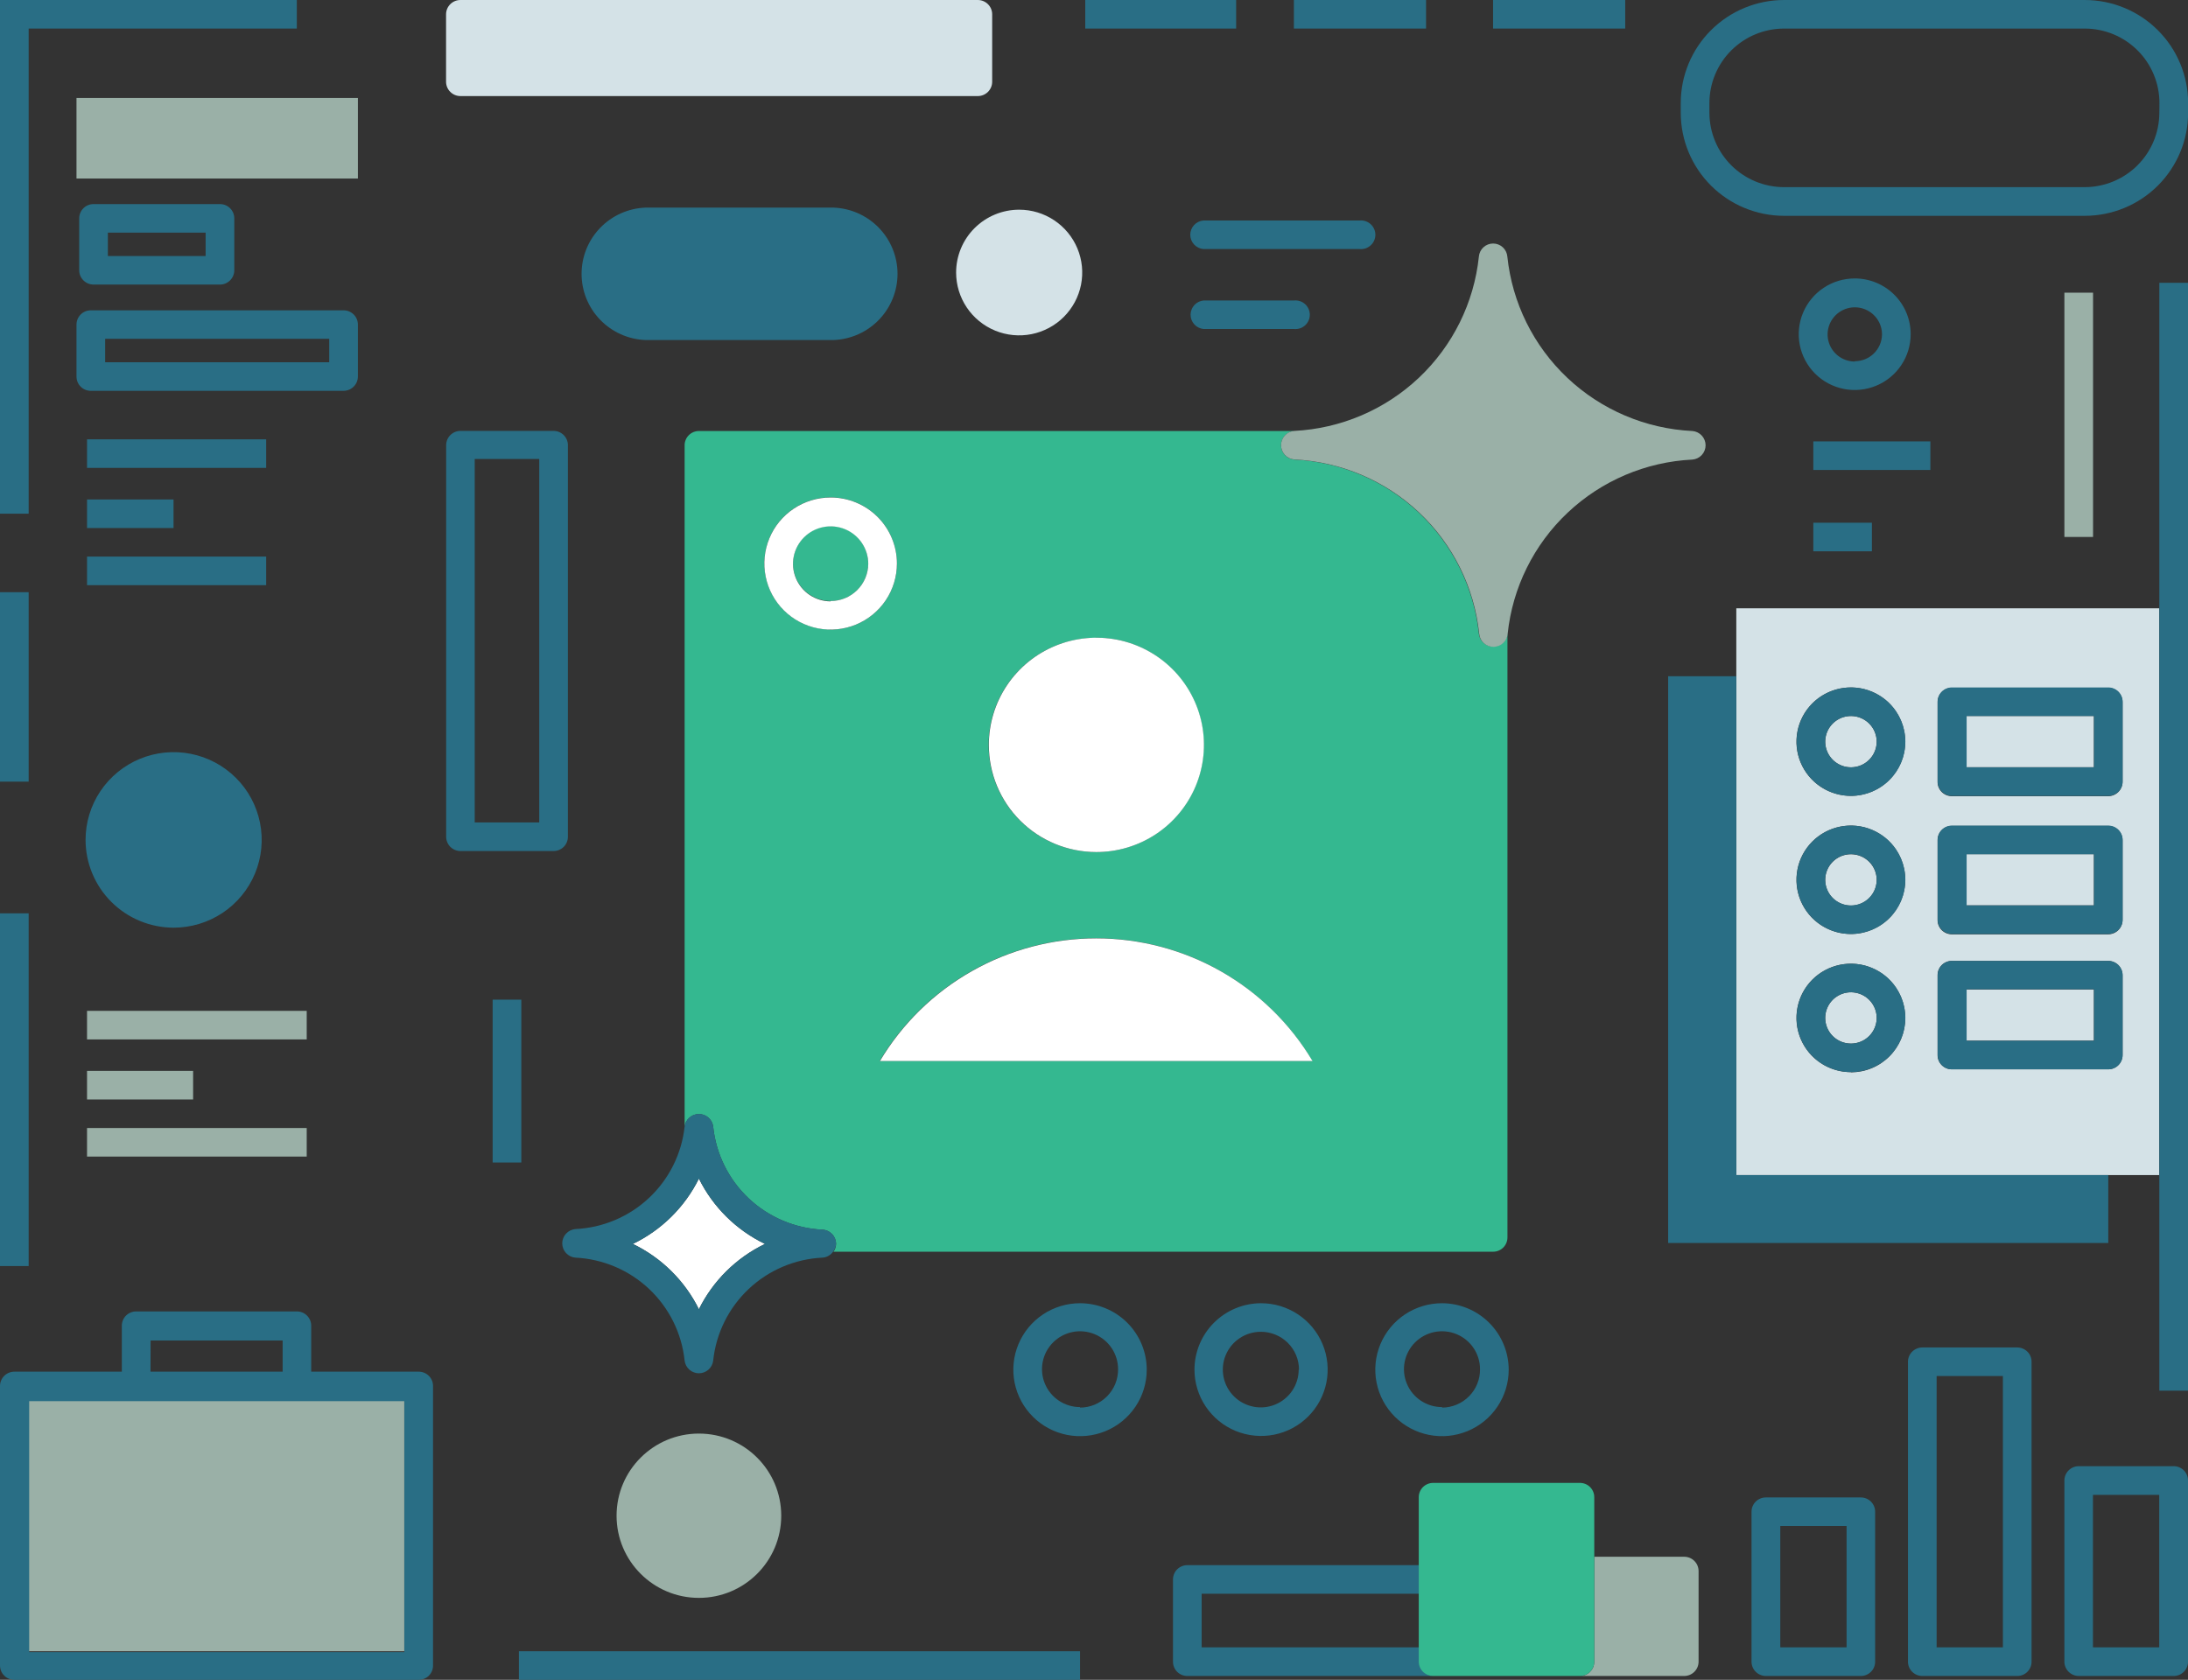 <svg width="293" height="225" viewBox="0 0 293 225" fill="none" xmlns="http://www.w3.org/2000/svg">
<rect x="0" y="0" width="293" height="225" fill="#333333" stroke="none"/>
<g clip-path="url(#clip0_2813_3557)">
<path d="M111.232 70.46C110.236 70.46 109.262 70.754 108.433 71.306C107.604 71.858 106.959 72.642 106.577 73.56C106.196 74.478 106.096 75.487 106.291 76.462C106.485 77.436 106.965 78.331 107.67 79.033C108.374 79.735 109.272 80.214 110.249 80.407C111.227 80.601 112.24 80.502 113.16 80.122C114.081 79.742 114.868 79.098 115.421 78.272C115.975 77.446 116.27 76.475 116.27 75.482C116.27 74.15 115.74 72.873 114.795 71.931C113.85 70.989 112.568 70.46 111.232 70.46Z" fill="#34B890"/>
<path d="M199.953 86.597C199.478 86.6 199.019 86.426 198.665 86.109C198.312 85.793 198.089 85.357 198.041 84.886C197.389 78.696 194.538 72.942 190.003 68.664C185.467 64.386 179.547 61.865 173.31 61.557C172.829 61.516 172.382 61.297 172.055 60.943C171.729 60.588 171.548 60.125 171.548 59.644C171.548 59.163 171.729 58.7 172.055 58.346C172.382 57.992 172.829 57.772 173.31 57.731H93.591C93.084 57.731 92.598 57.932 92.239 58.29C91.881 58.647 91.679 59.132 91.679 59.637V150.909C91.736 150.443 91.962 150.014 92.314 149.703C92.666 149.392 93.121 149.22 93.591 149.22C94.062 149.22 94.516 149.392 94.869 149.703C95.221 150.014 95.447 150.443 95.503 150.909C95.883 154.575 97.569 157.983 100.256 160.515C102.942 163.047 106.45 164.535 110.143 164.709C110.636 164.734 111.1 164.948 111.438 165.305C111.776 165.663 111.962 166.137 111.958 166.628C111.951 166.999 111.829 167.359 111.609 167.658H199.953C200.46 167.658 200.946 167.457 201.305 167.1C201.663 166.742 201.865 166.258 201.865 165.752V84.844C201.826 85.323 201.608 85.769 201.253 86.094C200.899 86.419 200.434 86.599 199.953 86.597ZM146.765 85.415C149.615 85.409 152.402 86.247 154.774 87.821C157.147 89.395 158.997 91.635 160.091 94.258C161.186 96.881 161.475 99.768 160.923 102.555C160.37 105.342 159 107.902 156.987 109.913C154.974 111.923 152.408 113.293 149.613 113.85C146.818 114.406 143.921 114.123 141.288 113.037C138.654 111.952 136.403 110.111 134.819 107.75C133.235 105.389 132.39 102.612 132.39 99.771C132.39 97.886 132.763 96.02 133.487 94.279C134.211 92.538 135.272 90.957 136.609 89.624C137.947 88.293 139.535 87.236 141.282 86.516C143.03 85.796 144.902 85.427 146.793 85.429L146.765 85.415ZM111.232 84.316C109.476 84.316 107.76 83.797 106.301 82.825C104.841 81.852 103.703 80.471 103.031 78.854C102.36 77.237 102.184 75.459 102.526 73.742C102.869 72.026 103.714 70.45 104.956 69.212C106.197 67.975 107.779 67.132 109.5 66.791C111.222 66.449 113.007 66.625 114.629 67.294C116.251 67.964 117.637 69.098 118.612 70.553C119.588 72.008 120.108 73.718 120.108 75.468C120.11 76.631 119.882 77.783 119.437 78.858C118.991 79.933 118.338 80.91 117.513 81.733C116.689 82.556 115.71 83.209 114.632 83.655C113.554 84.1 112.399 84.33 111.232 84.33V84.316ZM117.806 142.103C120.79 137.095 125.029 132.947 130.107 130.066C135.186 127.185 140.929 125.671 146.772 125.671C152.615 125.671 158.358 127.185 163.437 130.066C168.515 132.947 172.754 137.095 175.738 142.103H117.806Z" fill="#34B890"/>
<path d="M146.793 114.128C149.643 114.133 152.431 113.296 154.804 111.721C157.176 110.146 159.027 107.905 160.121 105.282C161.215 102.658 161.503 99.77 160.95 96.983C160.396 94.196 159.025 91.635 157.01 89.625C154.996 87.615 152.428 86.246 149.633 85.691C146.837 85.137 143.939 85.421 141.306 86.509C138.673 87.597 136.423 89.439 134.84 91.803C133.258 94.166 132.415 96.944 132.418 99.785C132.418 103.587 133.932 107.233 136.627 109.922C139.323 112.611 142.979 114.124 146.793 114.128Z" fill="white"/>
<path d="M146.793 125.688C140.951 125.688 135.21 127.203 130.133 130.084C125.056 132.964 120.817 137.111 117.833 142.117H175.766C172.78 137.11 168.539 132.962 163.46 130.082C158.38 127.202 152.637 125.687 146.793 125.688Z" fill="white"/>
<path d="M93.591 157.864C91.701 161.681 88.587 164.76 84.743 166.614C88.587 168.469 91.701 171.548 93.591 175.365C95.482 171.548 98.596 168.469 102.44 166.614C98.596 164.76 95.482 161.681 93.591 157.864Z" fill="white"/>
<path d="M110.144 164.695C106.451 164.521 102.942 163.034 100.256 160.501C97.57 157.969 95.883 154.561 95.504 150.895C95.447 150.429 95.221 150 94.869 149.689C94.517 149.378 94.062 149.206 93.591 149.206C93.121 149.206 92.666 149.378 92.314 149.689C91.962 150 91.736 150.429 91.68 150.895C91.284 154.546 89.593 157.936 86.911 160.454C84.229 162.971 80.733 164.451 77.053 164.625C76.573 164.666 76.125 164.886 75.798 165.24C75.472 165.594 75.291 166.057 75.291 166.538C75.291 167.019 75.472 167.483 75.798 167.837C76.125 168.191 76.573 168.41 77.053 168.451C80.743 168.631 84.246 170.121 86.929 172.652C89.612 175.183 91.297 178.589 91.68 182.251C91.736 182.717 91.962 183.146 92.314 183.457C92.666 183.768 93.121 183.94 93.591 183.94C94.062 183.94 94.517 183.768 94.869 183.457C95.221 183.146 95.447 182.717 95.504 182.251C95.886 178.586 97.573 175.18 100.259 172.648C102.945 170.116 106.452 168.627 110.144 168.451C110.44 168.431 110.728 168.342 110.983 168.189C111.238 168.037 111.452 167.826 111.609 167.575C111.829 167.276 111.951 166.916 111.958 166.545C111.945 166.066 111.75 165.609 111.414 165.266C111.078 164.923 110.624 164.719 110.144 164.695ZM93.591 175.365C91.701 171.548 88.587 168.469 84.743 166.615C88.587 164.761 91.701 161.681 93.591 157.865C95.482 161.681 98.596 164.761 102.44 166.615C98.596 168.469 95.482 171.548 93.591 175.365Z" fill="#296E85"/>
<path d="M173.31 57.717C172.829 57.758 172.382 57.977 172.055 58.332C171.729 58.686 171.548 59.149 171.548 59.63C171.548 60.111 171.729 60.574 172.055 60.928C172.382 61.283 172.829 61.502 173.31 61.543C179.558 61.842 185.493 64.362 190.037 68.647C194.582 72.932 197.436 78.698 198.083 84.9C198.123 85.376 198.342 85.818 198.695 86.141C199.047 86.464 199.509 86.643 199.988 86.643C200.466 86.643 200.928 86.464 201.281 86.141C201.633 85.818 201.852 85.376 201.893 84.9C202.542 78.705 205.393 72.946 209.932 68.665C214.47 64.383 220.396 61.862 226.637 61.557C227.118 61.516 227.566 61.297 227.892 60.942C228.218 60.588 228.4 60.125 228.4 59.644C228.4 59.163 228.218 58.7 227.892 58.346C227.566 57.991 227.118 57.772 226.637 57.731C220.385 57.432 214.448 54.91 209.9 50.623C205.353 46.335 202.498 40.566 201.851 34.36C201.81 33.885 201.592 33.442 201.239 33.119C200.886 32.796 200.425 32.617 199.946 32.617C199.467 32.617 199.005 32.796 198.653 33.119C198.3 33.442 198.082 33.885 198.041 34.36C197.392 40.554 194.543 46.313 190.008 50.597C185.473 54.88 179.55 57.406 173.31 57.717Z" fill="#9AB0A7"/>
<path d="M190.058 222.565V220.645H160.917V213.467H190.058V209.642H158.991C158.739 209.642 158.489 209.691 158.256 209.788C158.023 209.885 157.812 210.026 157.634 210.205C157.456 210.383 157.316 210.595 157.221 210.828C157.125 211.061 157.077 211.31 157.079 211.561V222.565C157.077 222.817 157.125 223.066 157.221 223.299C157.316 223.532 157.456 223.743 157.634 223.922C157.812 224.1 158.023 224.242 158.256 224.339C158.489 224.435 158.739 224.485 158.991 224.485H191.914C191.416 224.467 190.943 224.257 190.597 223.899C190.251 223.54 190.058 223.063 190.058 222.565Z" fill="#296E85"/>
<path d="M225.549 208.516H213.491V222.566C213.492 222.817 213.444 223.067 213.349 223.3C213.254 223.532 213.113 223.744 212.936 223.923C212.758 224.101 212.546 224.243 212.314 224.339C212.081 224.436 211.831 224.486 211.579 224.486H225.535C226.046 224.486 226.536 224.283 226.897 223.923C227.258 223.563 227.461 223.075 227.461 222.566V210.408C227.454 209.906 227.25 209.427 226.892 209.073C226.535 208.719 226.053 208.519 225.549 208.516Z" fill="#9AB0A7"/>
<path d="M249.191 200.572H236.477C236.225 200.57 235.974 200.618 235.741 200.713C235.507 200.808 235.295 200.948 235.116 201.126C234.937 201.303 234.795 201.513 234.698 201.746C234.601 201.978 234.551 202.227 234.551 202.478V222.566C234.551 223.075 234.754 223.563 235.115 223.923C235.476 224.283 235.966 224.486 236.477 224.486H249.191C249.443 224.486 249.693 224.436 249.926 224.339C250.159 224.243 250.37 224.101 250.548 223.922C250.726 223.744 250.866 223.532 250.962 223.299C251.057 223.067 251.105 222.817 251.103 222.566V202.478C251.103 201.973 250.902 201.488 250.543 201.13C250.184 200.773 249.698 200.572 249.191 200.572ZM247.279 220.646H238.403V204.398H247.279V220.646Z" fill="#296E85"/>
<path d="M270.139 180.484H257.425C256.914 180.484 256.424 180.687 256.063 181.047C255.702 181.407 255.499 181.895 255.499 182.404V222.566C255.499 223.075 255.702 223.563 256.063 223.923C256.424 224.283 256.914 224.486 257.425 224.486H270.139C270.392 224.486 270.641 224.436 270.874 224.339C271.107 224.243 271.318 224.101 271.496 223.922C271.674 223.744 271.815 223.532 271.91 223.299C272.005 223.067 272.053 222.817 272.051 222.566V182.404C272.053 182.153 272.005 181.903 271.91 181.671C271.815 181.438 271.674 181.226 271.496 181.047C271.318 180.869 271.107 180.727 270.874 180.631C270.641 180.534 270.392 180.484 270.139 180.484ZM268.213 220.646H259.337V184.31H268.213V220.646Z" fill="#296E85"/>
<path d="M291.088 196.385H278.36C277.851 196.388 277.365 196.592 277.007 196.952C276.649 197.312 276.448 197.798 276.448 198.305V222.566C276.448 223.072 276.649 223.559 277.007 223.918C277.365 224.278 277.851 224.482 278.36 224.485H291.088C291.34 224.485 291.59 224.436 291.823 224.339C292.056 224.242 292.267 224.101 292.445 223.922C292.623 223.744 292.763 223.532 292.858 223.299C292.954 223.066 293.002 222.817 293 222.566V198.305C293.002 198.053 292.954 197.804 292.858 197.571C292.763 197.338 292.623 197.126 292.445 196.948C292.267 196.769 292.056 196.628 291.823 196.531C291.59 196.434 291.34 196.385 291.088 196.385ZM289.148 220.646H280.272V200.224H289.148V220.646Z" fill="#296E85"/>
<path d="M76.048 112.083V59.624C76.048 59.118 75.847 58.633 75.488 58.276C75.129 57.919 74.643 57.718 74.136 57.718H61.659C61.152 57.718 60.666 57.919 60.307 58.276C59.949 58.633 59.747 59.118 59.747 59.624V112.083C59.747 112.588 59.949 113.073 60.307 113.43C60.666 113.788 61.152 113.989 61.659 113.989H74.15C74.655 113.985 75.138 113.783 75.493 113.426C75.849 113.069 76.048 112.586 76.048 112.083ZM72.21 110.163H63.571V61.474H72.21V110.163Z" fill="#296E85"/>
<path d="M247.879 114.42C247.197 114.417 246.529 114.616 245.96 114.992C245.391 115.368 244.947 115.904 244.684 116.531C244.421 117.159 244.351 117.85 244.483 118.518C244.614 119.185 244.941 119.799 245.423 120.281C245.904 120.763 246.518 121.091 247.188 121.225C247.857 121.359 248.55 121.292 249.181 121.032C249.812 120.772 250.351 120.332 250.73 119.766C251.11 119.201 251.312 118.536 251.312 117.856C251.312 116.947 250.951 116.075 250.308 115.431C249.664 114.787 248.791 114.424 247.879 114.42Z" fill="#D4E2E7"/>
<path d="M247.879 132.908C247.197 132.905 246.529 133.105 245.96 133.481C245.391 133.856 244.947 134.392 244.684 135.02C244.421 135.647 244.351 136.339 244.483 137.006C244.614 137.673 244.941 138.287 245.423 138.769C245.904 139.251 246.518 139.58 247.188 139.713C247.857 139.847 248.55 139.78 249.181 139.52C249.812 139.26 250.351 138.82 250.73 138.255C251.11 137.689 251.312 137.024 251.312 136.344C251.312 135.435 250.951 134.563 250.308 133.919C249.664 133.275 248.791 132.912 247.879 132.908Z" fill="#D4E2E7"/>
<path d="M247.879 95.904C247.197 95.902 246.529 96.101 245.96 96.477C245.391 96.853 244.947 97.388 244.684 98.016C244.421 98.643 244.351 99.335 244.483 100.002C244.614 100.67 244.941 101.283 245.423 101.765C245.904 102.247 246.518 102.576 247.188 102.709C247.857 102.843 248.55 102.776 249.181 102.516C249.812 102.257 250.351 101.816 250.73 101.251C251.11 100.686 251.312 100.021 251.312 99.341C251.312 98.432 250.951 97.56 250.308 96.916C249.664 96.272 248.791 95.908 247.879 95.904Z" fill="#D4E2E7"/>
<path d="M232.513 81.478V157.391H289.148V81.478H232.513ZM247.865 143.605C246.424 143.608 245.014 143.184 243.814 142.388C242.614 141.592 241.678 140.459 241.125 139.132C240.571 137.805 240.425 136.345 240.704 134.935C240.984 133.526 241.677 132.231 242.695 131.214C243.713 130.197 245.011 129.504 246.425 129.222C247.838 128.941 249.304 129.084 250.636 129.633C251.968 130.182 253.107 131.113 253.908 132.308C254.709 133.502 255.136 134.907 255.136 136.343C255.14 137.297 254.955 138.242 254.593 139.125C254.23 140.007 253.696 140.809 253.022 141.486C252.349 142.163 251.547 142.701 250.665 143.069C249.782 143.438 248.836 143.629 247.879 143.633L247.865 143.605ZM247.865 125.103C246.424 125.106 245.014 124.682 243.814 123.886C242.614 123.09 241.678 121.957 241.125 120.63C240.571 119.304 240.425 117.843 240.704 116.433C240.984 115.024 241.677 113.729 242.695 112.712C243.713 111.695 245.011 111.002 246.425 110.72C247.838 110.439 249.304 110.582 250.636 111.131C251.968 111.68 253.107 112.611 253.908 113.806C254.709 115 255.136 116.405 255.136 117.841C255.137 119.763 254.373 121.605 253.013 122.966C251.652 124.328 249.806 125.096 247.879 125.103H247.865ZM247.865 106.601C246.424 106.604 245.014 106.18 243.814 105.384C242.614 104.588 241.678 103.455 241.125 102.128C240.571 100.802 240.425 99.341 240.704 97.932C240.984 96.522 241.677 95.227 242.695 94.21C243.713 93.193 245.011 92.5 246.425 92.219C247.838 91.937 249.304 92.08 250.636 92.629C251.968 93.179 253.107 94.109 253.908 95.304C254.709 96.498 255.136 97.903 255.136 99.34C255.137 101.261 254.373 103.103 253.013 104.464C251.652 105.826 249.806 106.594 247.879 106.601H247.865ZM284.235 141.31C284.235 141.819 284.033 142.307 283.671 142.667C283.31 143.027 282.82 143.229 282.309 143.229H261.375C261.123 143.229 260.873 143.18 260.64 143.083C260.407 142.986 260.196 142.845 260.018 142.666C259.84 142.488 259.7 142.276 259.604 142.043C259.509 141.81 259.461 141.561 259.463 141.31V130.626C259.461 130.375 259.509 130.125 259.604 129.892C259.7 129.66 259.84 129.448 260.018 129.269C260.196 129.091 260.407 128.949 260.64 128.853C260.873 128.756 261.123 128.706 261.375 128.706H282.309C282.82 128.706 283.31 128.908 283.671 129.268C284.033 129.628 284.235 130.117 284.235 130.626V141.31ZM284.235 123.225C284.235 123.734 284.033 124.223 283.671 124.583C283.31 124.943 282.82 125.145 282.309 125.145H261.375C261.123 125.145 260.873 125.095 260.64 124.998C260.407 124.902 260.196 124.76 260.018 124.582C259.84 124.403 259.7 124.192 259.604 123.959C259.509 123.726 259.461 123.477 259.463 123.225V112.541C259.461 112.29 259.509 112.041 259.604 111.808C259.7 111.575 259.84 111.363 260.018 111.185C260.196 111.006 260.407 110.865 260.64 110.768C260.873 110.671 261.123 110.622 261.375 110.622H282.309C282.82 110.622 283.31 110.824 283.671 111.184C284.033 111.544 284.235 112.032 284.235 112.541V123.225ZM284.235 104.723C284.235 105.232 284.033 105.721 283.671 106.081C283.31 106.441 282.82 106.643 282.309 106.643H261.375C261.123 106.643 260.873 106.593 260.64 106.497C260.407 106.4 260.196 106.258 260.018 106.08C259.84 105.901 259.7 105.69 259.604 105.457C259.509 105.224 259.461 104.975 259.463 104.723V94.039C259.461 93.788 259.509 93.539 259.604 93.306C259.7 93.073 259.84 92.861 260.018 92.683C260.196 92.504 260.407 92.363 260.64 92.266C260.873 92.169 261.123 92.12 261.375 92.12H282.309C282.82 92.12 283.31 92.322 283.671 92.682C284.033 93.042 284.235 93.53 284.235 94.039V104.723Z" fill="#D4E2E7"/>
<path d="M280.397 95.904H263.343V102.763H280.397V95.904Z" fill="#D4E2E7"/>
<path d="M280.397 114.406H263.343V121.264H280.397V114.406Z" fill="#D4E2E7"/>
<path d="M280.397 132.532H263.343V139.39H280.397V132.532Z" fill="#D4E2E7"/>
<path d="M232.513 90.576H223.386V166.49H282.323V157.392H232.513V90.576Z" fill="#296E85"/>
<path d="M282.323 92.078H261.389C261.136 92.078 260.887 92.128 260.654 92.225C260.421 92.321 260.209 92.463 260.032 92.641C259.854 92.82 259.713 93.031 259.618 93.264C259.523 93.497 259.475 93.746 259.477 93.998V104.682C259.475 104.933 259.523 105.183 259.618 105.415C259.713 105.648 259.854 105.86 260.032 106.038C260.209 106.217 260.421 106.358 260.654 106.455C260.887 106.552 261.136 106.602 261.389 106.602H282.323C282.576 106.602 282.827 106.552 283.06 106.455C283.294 106.359 283.506 106.218 283.685 106.039C283.864 105.861 284.006 105.649 284.103 105.416C284.199 105.183 284.249 104.934 284.249 104.682V93.998C284.249 93.489 284.046 93.001 283.685 92.641C283.324 92.281 282.834 92.078 282.323 92.078ZM280.411 102.776H263.357V95.904H280.411V102.776Z" fill="#296E85"/>
<path d="M282.323 110.58H261.389C261.136 110.58 260.887 110.63 260.654 110.726C260.421 110.823 260.209 110.965 260.032 111.143C259.854 111.322 259.713 111.533 259.618 111.766C259.523 111.999 259.475 112.248 259.477 112.5V123.184C259.475 123.435 259.523 123.684 259.618 123.917C259.713 124.15 259.854 124.362 260.032 124.54C260.209 124.719 260.421 124.86 260.654 124.957C260.887 125.054 261.136 125.103 261.389 125.103H282.323C282.834 125.103 283.324 124.901 283.685 124.541C284.046 124.181 284.249 123.693 284.249 123.184V112.5C284.249 111.991 284.046 111.502 283.685 111.142C283.324 110.782 282.834 110.58 282.323 110.58ZM280.411 121.278H263.357V114.42H280.411V121.278Z" fill="#296E85"/>
<path d="M282.323 128.707H261.389C261.136 128.707 260.887 128.757 260.654 128.853C260.421 128.95 260.209 129.092 260.032 129.27C259.854 129.449 259.713 129.66 259.618 129.893C259.523 130.126 259.475 130.375 259.477 130.627V141.311C259.475 141.562 259.523 141.811 259.618 142.044C259.713 142.277 259.854 142.489 260.032 142.667C260.209 142.846 260.421 142.987 260.654 143.084C260.887 143.181 261.136 143.23 261.389 143.23H282.323C282.834 143.23 283.324 143.028 283.685 142.668C284.046 142.308 284.249 141.82 284.249 141.311V130.627C284.249 130.118 284.046 129.629 283.685 129.269C283.324 128.909 282.834 128.707 282.323 128.707ZM280.411 139.405H263.357V132.505H280.411V139.405Z" fill="#296E85"/>
<path d="M247.879 92.078C246.438 92.075 245.028 92.499 243.828 93.295C242.628 94.091 241.692 95.225 241.139 96.551C240.585 97.878 240.439 99.338 240.718 100.748C240.998 102.158 241.691 103.453 242.709 104.47C243.727 105.487 245.025 106.18 246.439 106.461C247.852 106.742 249.318 106.599 250.65 106.05C251.982 105.501 253.121 104.57 253.922 103.376C254.723 102.181 255.151 100.777 255.151 99.34C255.151 97.416 254.385 95.571 253.022 94.21C251.658 92.849 249.809 92.082 247.879 92.078ZM247.879 102.776C247.197 102.779 246.529 102.58 245.96 102.204C245.392 101.828 244.948 101.292 244.685 100.664C244.422 100.037 244.351 99.346 244.483 98.678C244.614 98.011 244.941 97.397 245.423 96.915C245.904 96.433 246.519 96.105 247.188 95.971C247.857 95.837 248.551 95.904 249.181 96.164C249.812 96.424 250.351 96.864 250.731 97.43C251.11 97.995 251.313 98.66 251.313 99.34C251.313 100.249 250.951 101.121 250.308 101.765C249.664 102.409 248.791 102.772 247.879 102.776Z" fill="#296E85"/>
<path d="M247.879 110.58C246.438 110.577 245.028 111.001 243.828 111.797C242.628 112.593 241.692 113.727 241.139 115.053C240.585 116.38 240.439 117.84 240.718 119.25C240.998 120.659 241.691 121.955 242.709 122.972C243.727 123.989 245.025 124.682 246.439 124.963C247.852 125.244 249.318 125.101 250.65 124.552C251.982 124.003 253.121 123.072 253.922 121.878C254.723 120.683 255.151 119.279 255.151 117.842C255.151 115.918 254.385 114.073 253.022 112.712C251.658 111.351 249.809 110.584 247.879 110.58ZM247.879 121.278C247.197 121.281 246.529 121.081 245.96 120.705C245.392 120.33 244.948 119.794 244.685 119.166C244.422 118.539 244.351 117.847 244.483 117.18C244.614 116.512 244.941 115.899 245.423 115.417C245.904 114.935 246.519 114.606 247.188 114.473C247.857 114.339 248.551 114.406 249.181 114.666C249.812 114.926 250.351 115.366 250.731 115.931C251.11 116.497 251.313 117.162 251.313 117.842C251.313 118.751 250.951 119.622 250.308 120.266C249.664 120.91 248.791 121.274 247.879 121.278Z" fill="#296E85"/>
<path d="M247.879 129.082C246.438 129.079 245.028 129.503 243.828 130.299C242.628 131.095 241.692 132.228 241.139 133.555C240.585 134.882 240.439 136.342 240.718 137.752C240.998 139.161 241.691 140.456 242.709 141.473C243.727 142.49 245.025 143.183 246.439 143.465C247.852 143.746 249.318 143.603 250.65 143.054C251.982 142.505 253.121 141.574 253.922 140.379C254.723 139.185 255.151 137.78 255.151 136.344C255.151 134.42 254.385 132.575 253.022 131.214C251.658 129.852 249.809 129.086 247.879 129.082ZM247.879 139.78C247.197 139.782 246.529 139.583 245.96 139.207C245.392 138.832 244.948 138.296 244.685 137.668C244.422 137.041 244.351 136.349 244.483 135.682C244.614 135.014 244.941 134.401 245.423 133.919C245.904 133.437 246.519 133.108 247.188 132.975C247.857 132.841 248.551 132.908 249.181 133.168C249.812 133.427 250.351 133.868 250.731 134.433C251.11 134.999 251.313 135.663 251.313 136.344C251.313 137.253 250.951 138.124 250.308 138.768C249.664 139.412 248.791 139.776 247.879 139.78Z" fill="#296E85"/>
<path d="M193.114 174.558C191.347 174.555 189.619 175.075 188.148 176.051C186.678 177.028 185.531 178.417 184.852 180.044C184.174 181.671 183.995 183.461 184.338 185.189C184.681 186.917 185.531 188.505 186.78 189.751C188.028 190.998 189.62 191.847 191.353 192.192C193.086 192.537 194.882 192.361 196.515 191.688C198.148 191.014 199.544 189.873 200.526 188.409C201.508 186.944 202.033 185.222 202.033 183.461C202.029 181.103 201.089 178.843 199.417 177.174C197.746 175.506 195.48 174.565 193.114 174.558ZM193.114 188.469C192.106 188.472 191.12 188.176 190.281 187.62C189.441 187.064 188.786 186.272 188.398 185.344C188.011 184.417 187.908 183.395 188.103 182.409C188.298 181.423 188.782 180.517 189.494 179.806C190.205 179.094 191.113 178.609 192.102 178.412C193.09 178.215 194.115 178.315 195.047 178.699C195.978 179.083 196.775 179.734 197.335 180.569C197.895 181.404 198.195 182.386 198.195 183.391C198.202 184.062 198.076 184.728 197.825 185.35C197.573 185.973 197.2 186.539 196.728 187.018C196.256 187.496 195.694 187.877 195.074 188.138C194.453 188.399 193.788 188.535 193.114 188.538V188.469Z" fill="#296E85"/>
<path d="M159.954 183.461C159.957 185.218 160.482 186.936 161.464 188.396C162.445 189.856 163.839 190.993 165.469 191.664C167.099 192.334 168.892 192.508 170.621 192.164C172.35 191.819 173.937 190.971 175.183 189.728C176.429 188.484 177.277 186.9 177.62 185.176C177.963 183.452 177.786 181.665 177.11 180.042C176.435 178.418 175.292 177.031 173.825 176.055C172.359 175.079 170.635 174.558 168.872 174.558C166.506 174.561 164.237 175.501 162.565 177.17C160.893 178.839 159.954 181.102 159.954 183.461ZM173.91 183.461C173.908 184.462 173.607 185.439 173.048 186.27C172.488 187.101 171.693 187.748 170.765 188.129C169.836 188.51 168.815 188.609 167.831 188.412C166.846 188.215 165.942 187.731 165.233 187.023C164.524 186.314 164.042 185.412 163.847 184.43C163.652 183.448 163.753 182.43 164.138 181.506C164.523 180.581 165.174 179.791 166.009 179.236C166.845 178.68 167.826 178.383 168.83 178.383C169.502 178.38 170.167 178.508 170.788 178.762C171.41 179.015 171.975 179.389 172.45 179.861C172.926 180.332 173.304 180.893 173.562 181.511C173.82 182.129 173.952 182.792 173.952 183.461H173.91Z" fill="#296E85"/>
<path d="M144.63 174.558C142.863 174.558 141.136 175.08 139.667 176.058C138.199 177.036 137.054 178.427 136.378 180.054C135.702 181.681 135.525 183.471 135.869 185.198C136.214 186.925 137.065 188.511 138.314 189.756C139.563 191.001 141.155 191.849 142.887 192.193C144.62 192.536 146.416 192.36 148.048 191.686C149.68 191.012 151.075 189.871 152.057 188.407C153.038 186.943 153.562 185.222 153.562 183.461C153.562 181.1 152.621 178.835 150.946 177.165C149.271 175.496 146.999 174.558 144.63 174.558ZM144.63 188.469C143.622 188.469 142.637 188.171 141.8 187.613C140.962 187.055 140.309 186.262 139.924 185.334C139.538 184.407 139.437 183.386 139.634 182.401C139.83 181.416 140.315 180.511 141.028 179.801C141.74 179.091 142.648 178.607 143.636 178.411C144.624 178.215 145.648 178.316 146.579 178.7C147.51 179.085 148.306 179.735 148.865 180.57C149.425 181.405 149.724 182.387 149.724 183.391C149.731 184.063 149.605 184.73 149.353 185.354C149.1 185.977 148.726 186.544 148.253 187.023C147.779 187.501 147.215 187.881 146.593 188.142C145.971 188.402 145.304 188.537 144.63 188.538V188.469Z" fill="#296E85"/>
<path d="M111.232 66.635C109.477 66.635 107.761 67.154 106.301 68.126C104.841 69.098 103.703 70.48 103.032 72.097C102.36 73.713 102.184 75.492 102.527 77.208C102.869 78.924 103.714 80.501 104.956 81.738C106.197 82.976 107.779 83.818 109.501 84.16C111.222 84.501 113.007 84.326 114.629 83.656C116.251 82.987 117.637 81.853 118.613 80.398C119.588 78.943 120.108 77.232 120.108 75.482C120.108 73.136 119.173 70.885 117.509 69.226C115.844 67.567 113.586 66.635 111.232 66.635ZM111.232 80.546C110.236 80.546 109.262 80.251 108.433 79.7C107.605 79.148 106.959 78.364 106.577 77.446C106.196 76.528 106.096 75.518 106.291 74.544C106.485 73.57 106.965 72.675 107.67 71.973C108.374 71.271 109.272 70.792 110.249 70.599C111.227 70.405 112.24 70.504 113.16 70.884C114.081 71.264 114.868 71.908 115.421 72.734C115.975 73.56 116.27 74.531 116.27 75.524C116.259 76.849 115.724 78.115 114.78 79.048C113.836 79.981 112.561 80.504 111.232 80.504V80.546Z" fill="white"/>
<path d="M213.491 222.565V200.544C213.493 200.292 213.445 200.043 213.349 199.81C213.254 199.577 213.113 199.366 212.936 199.187C212.758 199.009 212.547 198.867 212.314 198.77C212.081 198.674 211.831 198.624 211.579 198.624H191.914C191.403 198.624 190.914 198.826 190.552 199.186C190.191 199.546 189.988 200.035 189.988 200.544V222.565C189.988 223.074 190.191 223.563 190.552 223.923C190.914 224.283 191.403 224.485 191.914 224.485H211.579C211.831 224.485 212.081 224.435 212.314 224.339C212.547 224.242 212.758 224.1 212.936 223.922C213.113 223.743 213.254 223.532 213.349 223.299C213.445 223.066 213.493 222.817 213.491 222.565Z" fill="#34B890"/>
<path d="M279.169 0H238.905C235.236 0.004 231.718 1.459 229.124 4.047C226.531 6.634 225.074 10.142 225.074 13.8V15.108C225.074 18.765 226.531 22.273 229.124 24.861C231.718 27.448 235.236 28.904 238.905 28.907H279.183C282.852 28.904 286.37 27.448 288.964 24.861C291.557 22.273 293.014 18.765 293.014 15.108V13.8C293.014 10.14 291.555 6.63 288.959 4.042C286.362 1.454 282.841 0 279.169 0ZM289.162 15.108C289.158 17.748 288.104 20.279 286.231 22.146C284.358 24.014 281.818 25.064 279.169 25.068H238.905C236.256 25.064 233.716 24.014 231.843 22.146C229.97 20.279 228.916 17.748 228.912 15.108V13.8C228.912 11.157 229.965 8.622 231.838 6.752C233.712 4.882 236.253 3.829 238.905 3.826H279.183C281.835 3.829 284.376 4.882 286.25 6.752C288.123 8.622 289.176 11.157 289.176 13.8L289.162 15.108Z" fill="#296E85"/>
<path d="M130.939 0H61.659C60.596 0 59.733 0.86 59.733 1.92V10.948C59.733 12.008 60.596 12.868 61.659 12.868H130.939C132.002 12.868 132.865 12.008 132.865 10.948V1.92C132.865 0.86 132.002 0 130.939 0Z" fill="#D4E2E7"/>
<path d="M18.227 187.551H3.838V221.174H54.137V187.551H39.748H18.227Z" fill="#9AB0A7"/>
<path d="M56.077 183.726H41.674V177.563C41.674 177.312 41.624 177.063 41.527 176.831C41.43 176.598 41.288 176.388 41.109 176.211C40.93 176.033 40.717 175.893 40.484 175.798C40.25 175.703 40 175.655 39.748 175.657H18.227C17.72 175.657 17.234 175.858 16.875 176.215C16.516 176.573 16.315 177.058 16.315 177.563V183.726H1.926C1.415 183.726 0.925 183.928 0.564 184.288C0.203 184.648 0 185.136 0 185.645V223.081C0 223.59 0.203 224.078 0.564 224.438C0.925 224.798 1.415 225 1.926 225H56.077C56.329 225 56.579 224.951 56.812 224.854C57.044 224.757 57.256 224.616 57.434 224.437C57.611 224.259 57.752 224.047 57.847 223.814C57.942 223.581 57.99 223.332 57.989 223.081V185.645C57.99 185.394 57.942 185.145 57.847 184.912C57.752 184.679 57.611 184.467 57.434 184.289C57.256 184.111 57.044 183.969 56.812 183.872C56.579 183.776 56.329 183.726 56.077 183.726ZM20.167 179.552H37.85V183.726H20.153L20.167 179.552ZM54.151 221.286H3.908V187.677H54.151V221.286Z" fill="#296E85"/>
<path d="M144.63 221.175H69.489V225H144.63V221.175Z" fill="#296E85"/>
<path d="M289.162 81.478V157.391V186.271H293V37.88H289.162V81.478Z" fill="#296E85"/>
<path d="M190.965 0H173.269V3.826H190.965V0Z" fill="#296E85"/>
<path d="M217.636 0H199.939V3.826H217.636V0Z" fill="#296E85"/>
<path d="M165.536 0H145.328V3.826H165.536V0Z" fill="#296E85"/>
<path d="M3.838 3.826H39.748V0H0V68.805H3.838V3.826Z" fill="#296E85"/>
<path d="M3.838 79.321H0V104.695H3.838V79.321Z" fill="#296E85"/>
<path d="M3.838 122.335H0V169.577H3.838V122.335Z" fill="#296E85"/>
<path d="M41.074 135.397H11.654V139.223H41.074V135.397Z" fill="#9AB0A7"/>
<path d="M25.861 143.438H11.654V147.264H25.861V143.438Z" fill="#9AB0A7"/>
<path d="M41.074 151.09H11.654V154.915H41.074V151.09Z" fill="#9AB0A7"/>
<path d="M47.926 13.118H10.244V23.913H47.926V13.118Z" fill="#9AB0A7"/>
<path d="M12.533 38.117H29.448C29.959 38.117 30.449 37.915 30.81 37.555C31.171 37.195 31.374 36.707 31.374 36.197V29.242C31.374 28.99 31.324 28.741 31.227 28.509C31.13 28.277 30.988 28.066 30.809 27.889C30.63 27.712 30.418 27.572 30.184 27.477C29.95 27.382 29.7 27.334 29.448 27.336H12.533C12.281 27.334 12.03 27.382 11.797 27.477C11.563 27.572 11.351 27.712 11.172 27.889C10.993 28.066 10.851 28.277 10.754 28.509C10.657 28.741 10.607 28.99 10.607 29.242V36.197C10.607 36.707 10.81 37.195 11.171 37.555C11.532 37.915 12.022 38.117 12.533 38.117ZM14.445 31.162H27.536V34.292H14.445V31.162Z" fill="#296E85"/>
<path d="M47.926 50.428V43.472C47.926 43.221 47.877 42.972 47.779 42.74C47.683 42.508 47.541 42.297 47.361 42.12C47.182 41.943 46.97 41.803 46.736 41.708C46.503 41.613 46.253 41.565 46 41.566H12.156C11.649 41.566 11.163 41.767 10.804 42.125C10.446 42.482 10.244 42.967 10.244 43.472V50.428C10.242 50.679 10.29 50.929 10.386 51.161C10.481 51.394 10.621 51.606 10.799 51.785C10.977 51.963 11.188 52.105 11.421 52.201C11.654 52.298 11.904 52.348 12.156 52.348H46C46.253 52.348 46.504 52.298 46.737 52.201C46.971 52.105 47.183 51.964 47.362 51.785C47.541 51.607 47.683 51.395 47.78 51.163C47.877 50.93 47.926 50.68 47.926 50.428ZM44.088 48.522H14.082V45.378H44.088V48.522Z" fill="#296E85"/>
<path d="M23.237 124.255C25.57 124.258 27.852 123.571 29.793 122.281C31.734 120.991 33.248 119.156 34.143 117.008C35.037 114.86 35.273 112.497 34.819 110.215C34.366 107.934 33.244 105.838 31.595 104.193C29.946 102.548 27.845 101.427 25.557 100.972C23.269 100.517 20.897 100.749 18.741 101.639C16.586 102.528 14.743 104.035 13.447 105.968C12.15 107.901 11.458 110.175 11.458 112.5C11.462 115.614 12.704 118.6 14.911 120.803C17.119 123.006 20.113 124.248 23.237 124.255Z" fill="#296E85"/>
<path d="M35.645 58.845H11.654V62.67H35.645V58.845Z" fill="#296E85"/>
<path d="M23.238 66.899H11.654V70.725H23.238V66.899Z" fill="#296E85"/>
<path d="M35.645 74.55H11.654V78.375H35.645V74.55Z" fill="#296E85"/>
<path d="M111.637 45.545C113.936 45.455 116.11 44.481 117.704 42.827C119.298 41.174 120.189 38.97 120.189 36.677C120.189 34.384 119.298 32.18 117.704 30.527C116.11 28.873 113.936 27.899 111.637 27.809H86.432C84.133 27.899 81.959 28.873 80.365 30.527C78.77 32.18 77.88 34.384 77.88 36.677C77.88 38.97 78.77 41.174 80.365 42.827C81.959 44.481 84.133 45.455 86.432 45.545H111.637Z" fill="#296E85"/>
<path d="M93.591 214.024C99.681 214.024 104.617 209.098 104.617 203.02C104.617 196.943 99.681 192.017 93.591 192.017C87.502 192.017 82.566 196.943 82.566 203.02C82.566 209.098 87.502 214.024 93.591 214.024Z" fill="#9AB0A7"/>
<path d="M258.5 59.123H242.827V62.949H258.5V59.123Z" fill="#296E85"/>
<path d="M250.67 70.016H242.827V73.841H250.67V70.016Z" fill="#296E85"/>
<path d="M248.396 37.296C246.911 37.29 245.459 37.724 244.223 38.542C242.986 39.36 242.021 40.526 241.45 41.891C240.879 43.257 240.728 44.76 241.015 46.212C241.302 47.663 242.015 48.997 243.063 50.044C244.112 51.091 245.448 51.804 246.904 52.093C248.359 52.382 249.868 52.233 251.239 51.666C252.61 51.1 253.781 50.14 254.604 48.909C255.427 47.678 255.865 46.232 255.862 44.752C255.862 42.777 255.076 40.883 253.676 39.485C252.276 38.087 250.377 37.3 248.396 37.296ZM248.396 48.425C247.674 48.428 246.969 48.217 246.368 47.82C245.767 47.422 245.298 46.856 245.02 46.193C244.742 45.53 244.668 44.8 244.807 44.094C244.946 43.389 245.292 42.741 245.801 42.232C246.31 41.722 246.959 41.375 247.666 41.234C248.373 41.093 249.106 41.164 249.772 41.438C250.439 41.713 251.008 42.178 251.409 42.775C251.81 43.373 252.024 44.075 252.024 44.794C252.013 45.747 251.627 46.658 250.948 47.33C250.269 48.001 249.352 48.38 248.396 48.383V48.425Z" fill="#296E85"/>
<path d="M69.81 133.896H65.972V155.708H69.81V133.896Z" fill="#296E85"/>
<path d="M128.036 36.517C128.038 38.181 128.536 39.807 129.465 41.189C130.395 42.572 131.715 43.648 133.258 44.283C134.801 44.918 136.498 45.082 138.135 44.756C139.772 44.43 141.275 43.627 142.455 42.45C143.634 41.272 144.437 39.772 144.762 38.14C145.086 36.508 144.918 34.816 144.279 33.279C143.639 31.742 142.557 30.428 141.169 29.504C139.781 28.58 138.149 28.087 136.479 28.087C135.369 28.087 134.27 28.305 133.245 28.729C132.219 29.153 131.288 29.774 130.504 30.557C129.72 31.34 129.098 32.269 128.674 33.292C128.251 34.315 128.034 35.411 128.036 36.517Z" fill="#D4E2E7"/>
<path d="M280.286 39.202H276.448V71.921H280.286V39.202Z" fill="#9AB0A7"/>
<path d="M161.154 33.359H182.089C182.355 33.382 182.622 33.349 182.875 33.263C183.127 33.177 183.359 33.04 183.555 32.86C183.752 32.68 183.909 32.462 184.016 32.218C184.123 31.975 184.179 31.712 184.179 31.446C184.179 31.18 184.123 30.917 184.016 30.674C183.909 30.431 183.752 30.212 183.555 30.032C183.359 29.852 183.127 29.715 182.875 29.629C182.622 29.543 182.355 29.511 182.089 29.533H161.154C160.674 29.574 160.226 29.794 159.899 30.148C159.573 30.502 159.392 30.965 159.392 31.446C159.392 31.927 159.573 32.39 159.899 32.745C160.226 33.099 160.674 33.318 161.154 33.359Z" fill="#296E85"/>
<path d="M161.154 44.071H173.31C173.576 44.093 173.844 44.061 174.096 43.975C174.349 43.889 174.58 43.752 174.777 43.572C174.973 43.392 175.13 43.174 175.237 42.93C175.345 42.687 175.4 42.424 175.4 42.158C175.4 41.892 175.345 41.629 175.237 41.386C175.13 41.142 174.973 40.924 174.777 40.744C174.58 40.564 174.349 40.427 174.096 40.341C173.844 40.255 173.576 40.223 173.31 40.245H161.196C160.716 40.286 160.268 40.505 159.941 40.859C159.615 41.214 159.434 41.677 159.434 42.158C159.434 42.639 159.615 43.102 159.941 43.456C160.268 43.811 160.716 44.03 161.196 44.071H161.154Z" fill="#296E85"/>
</g>
<defs>
<clipPath id="clip0_2813_3557">
<rect width="293" height="225" fill="white"/>
</clipPath>
</defs>
</svg>
